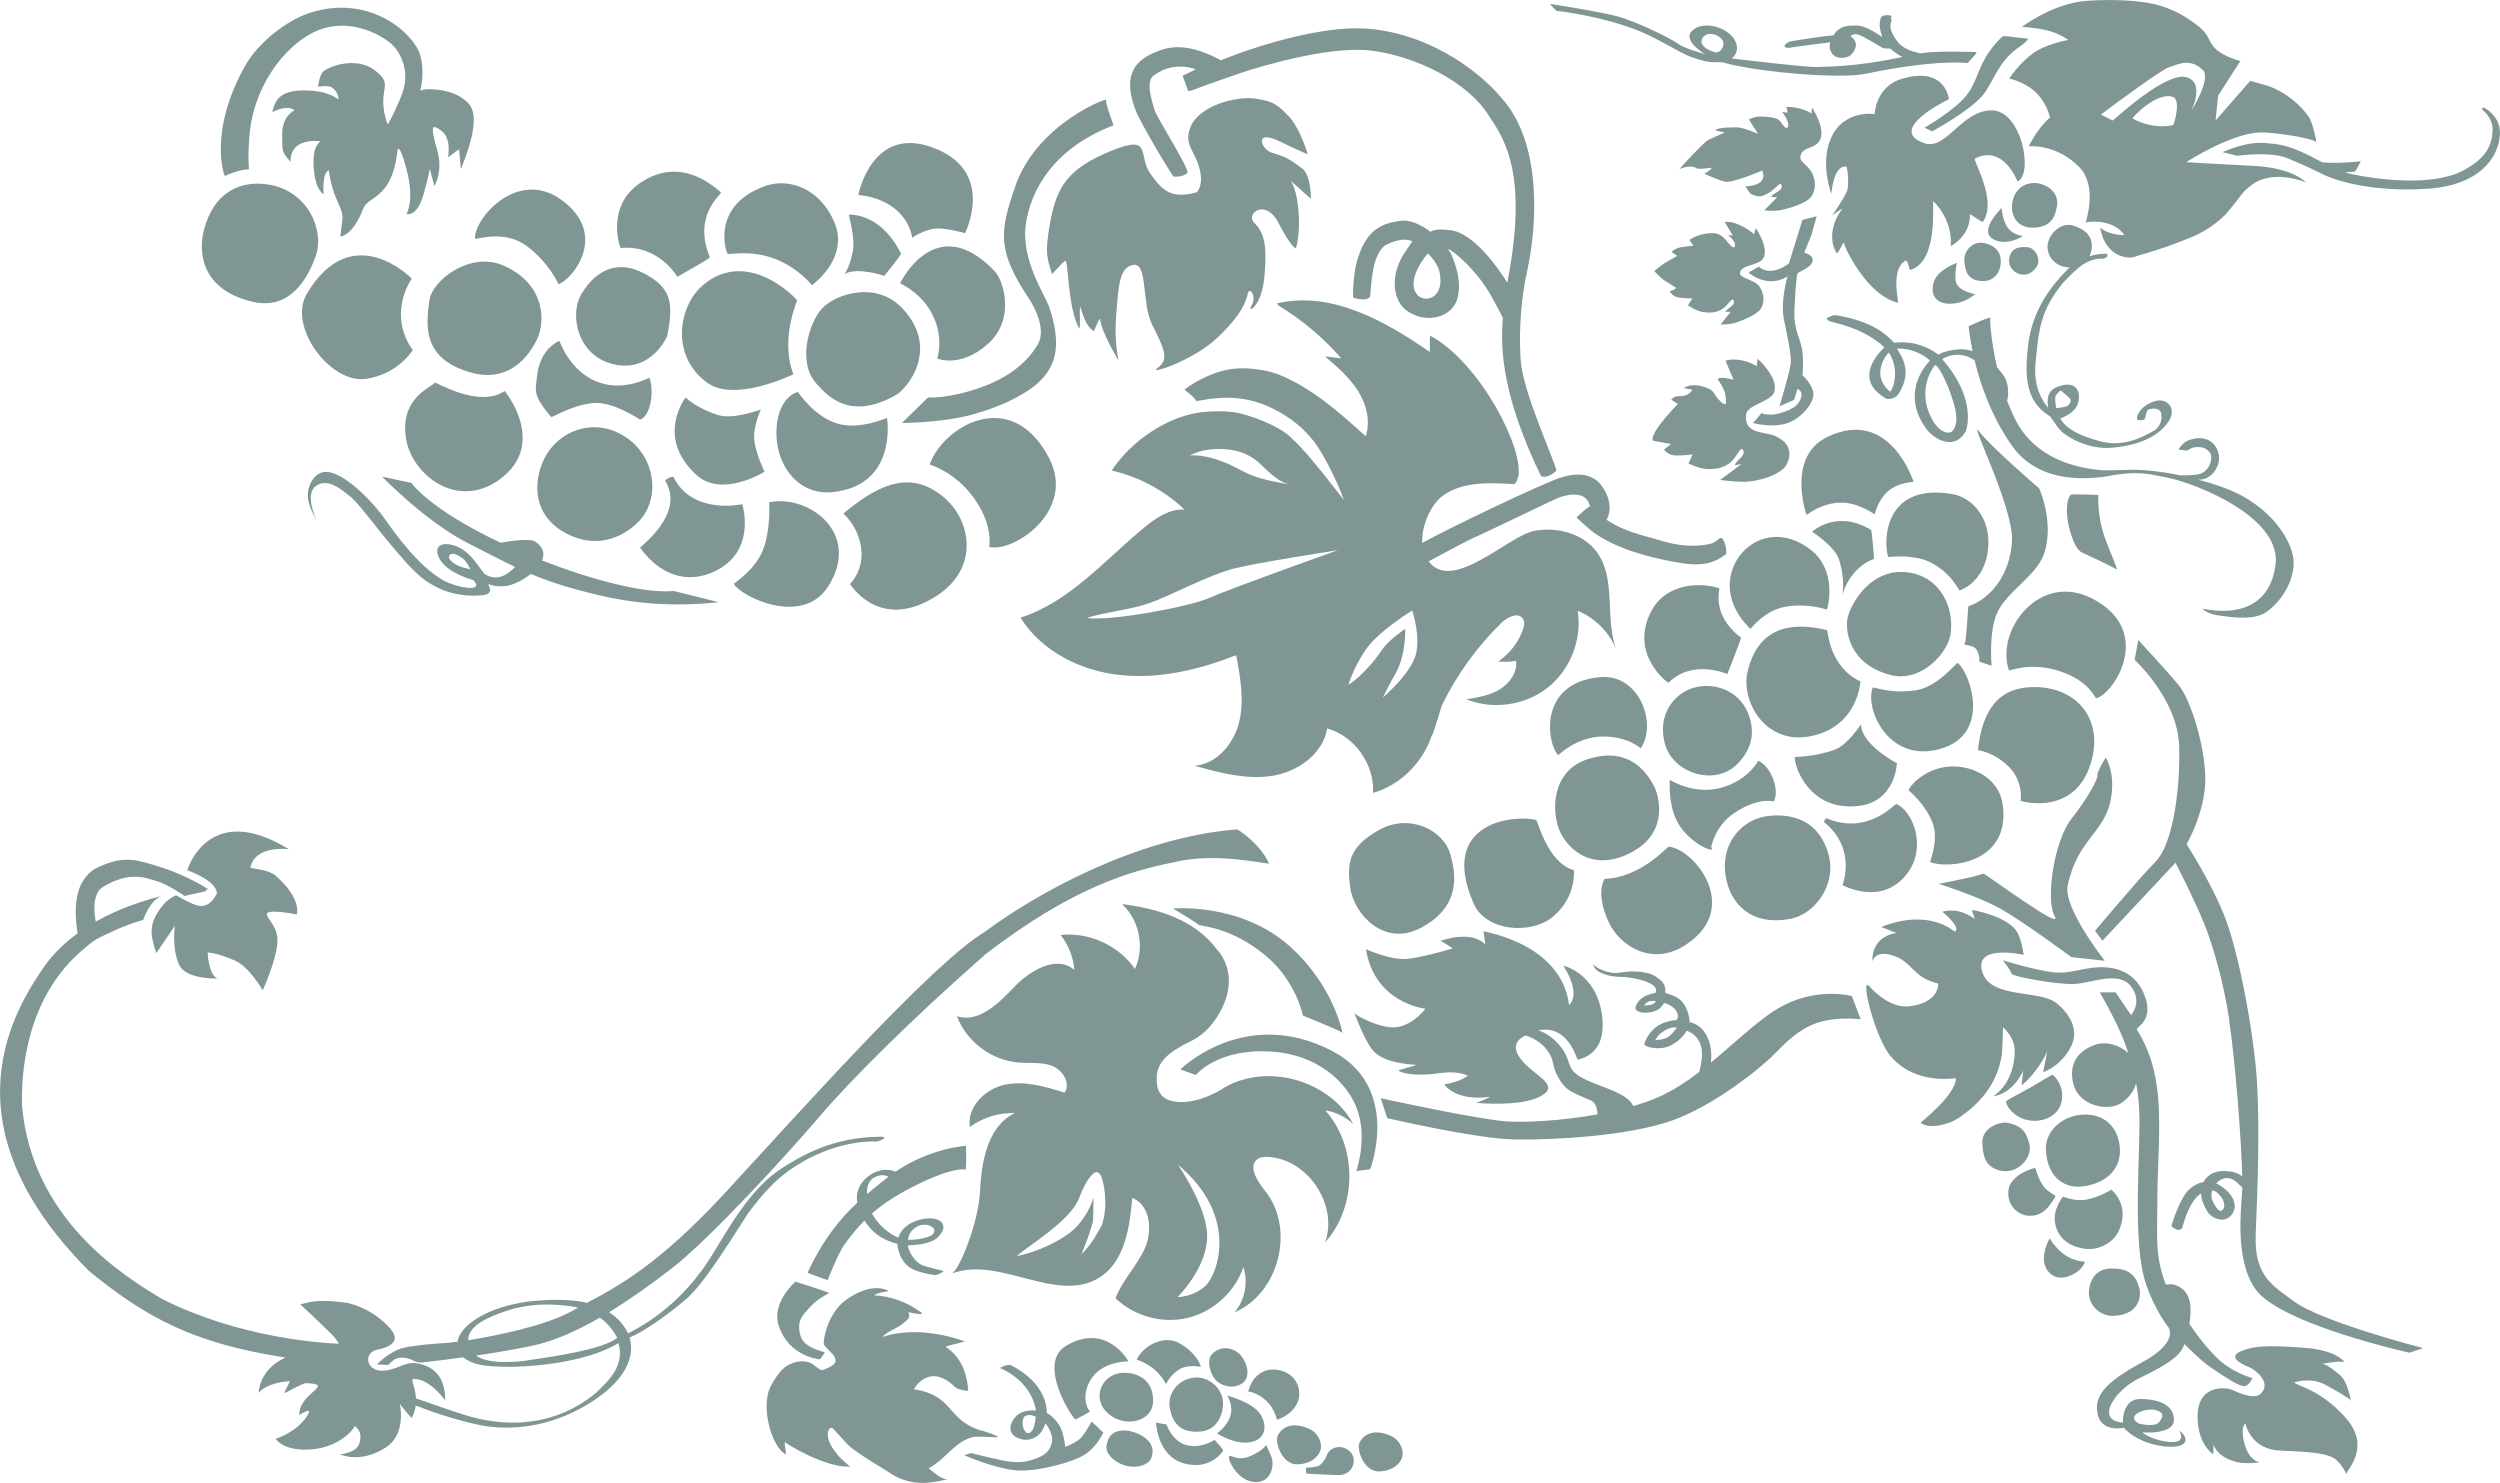 <svg xmlns="http://www.w3.org/2000/svg" id="b" viewBox="0 0 683 405.13"><g id="c"><path d="M379.02,305.48s24.47,5.71,34.99,5.83c10.52.13,30.68-.89,42.85-5.2,11.12-3.94,23.84-13.95,28.15-18.38,4.31-4.44,7.86-7.48,13.06-8.75,4.95-1.21,10.27-.51,10.27-.51l-2.41-6.34s-9-2.54-18.89,2.66c-6.03,3.17-12.5,9.64-19.61,15.51.18-1.75.19-4.39-.88-6.77-1.79-4-4.97-4.27-4.97-4.27,0,0,.11-2.32-1.43-4.77-1.88-2.98-5.26-2.84-5.19-3.37.1-.76.1-2.36-1.65-3.62-1.17-.85-2.09-1.83-6.16-2.07-4.12-.24-4.69.88-7.73.14-3.2-.78-4.13-2.14-4.13-2.14.16.88.58,2.01,3.65,2.92,3.08.91,4.19.11,8.8,1.22,4.61,1.11,5.04,2.74,4.57,3.65-.08.16-4.43.41-5.45,3.87-.33,1.1,1.21,1.78,3.61,1.52,3.54-.38,3.84-2.54,4.22-2.56s2.18.69,3.11,1.92c.93,1.24.59,2.39.22,2.66s-.09-.22-2.9.61c-4.4,1.29-6.04,5.8-5.88,6.17.28.62,4.25,1.76,7.36.13,3.06-1.6,4.18-3.95,4.18-3.95,0,0,3.39.91,4.1,4.93.32,1.82-.16,4.76-.65,6.34-3.59,2.75-7.35,5.22-11.3,6.93-2.09.91-4.36,1.7-6.73,2.4-1.53-3.8-9.76-5.32-14.19-7.85-4.44-2.54-2.4-4.52-5.83-8.62-2.05-2.45-4.12-3.64-5.86-4.21,8.09-1.78,10.57,8.06,10.67,8.02,1.35-.39,7.23-1.65,6.85-10.14-.56-12.54-9.8-15.47-10.65-15.47-.13,0,4.94,7.1,1.52,10.65-.36.38.51-14.83-23.33-20.16-.25-.06.56,3.73.38,3.55-4.03-3.91-11.69-1.08-12.28-.89.34-.06,3.4,2.03,3.4,2.03,0,0-6.59,2.03-11.66,2.79-5.07.76-12.06-2.66-12.04-2.54,2.41,14.83,16.23,16.23,16.23,16.23,0,0-2.79,3.93-7.23,4.94-4.1.94-11.13-2.67-12.16-3.72.61,1.37,3.11,8.41,5.56,10.7,3.55,3.3,10.9,3.3,11.28,3.42.38.13-4.95,1.4-4.82,1.52,1.01.89,5.2,1.65,11.16.76,4.95-.74,7.2.45,7.82.7-.51.33-2.29,1.7-6.43,2.34-.13.02,3.04,4.69,12.3,3.42.98-.13-3.55,1.65-3.55,1.65,0,0,11.68,1.13,17.24-1.65,5.83-2.92-.38-5.32-4.06-9.13-3.08-3.18-3.1-5.66-.51-7.23.25-.15.5-.28.74-.42,1.74.54,4.2,1.69,5.98,4.09,2.16,2.92,1.01,3.93,3.04,7.48,2.03,3.55,3.44,3.83,8.87,6.21,1.6.7,1.78,2.89,1.78,3.79-9.91,1.8-19.77,2.24-24.73,1.92-7.86-.51-34.49-6.34-34.49-6.34l1.78,5.45ZM458.09,280.79s-1.21,1.69-2.32,2.49-3.52.88-3.52.88c0,0,.46-1.41,2.57-2.63,2.11-1.22,3.27-.75,3.27-.75ZM452.38,273.5s-.35.9-1.61,1.07c-.73.1-1.64.18-1.64.18,0,0,.36-.65,1.11-1.05s2.15-.2,2.15-.2ZM546.13,248.05c-6.09-3.3-16.48-6.59-16.48-6.59,0,0,2.54-.51,6.34-1.27s5.83-1.52,5.83-1.52c1.01.25,22.06,15.98,19.53,11.66-2.54-4.31-.25-20.54,4.56-26.63,4.82-6.09,7.35-11.16,7.1-11.92-.25-.76,2.28-4.82,2.28-4.82,0,0,2.54,3.8,1.52,10.65-1.48,9.99-9.2,11.28-11.92,24.34-1.27,6.09,10.14,20.54,10.14,20.54l-9.13-1.01s-13.69-10.14-19.78-13.44ZM573.13,386.63c1.27,4.82,7.1,3.42,7.1,3.42,0,0,2.16,2.79,7.23,4.31s10.49,1.23,9.51-1.65c-.38-1.13-1.65-1.9-1.65-1.9,0,0,2.92,4.18-4.18,2.92-4.03-.72-5.83-2.41-5.83-2.41,0,0,8.75.76,8.62-3.55-.1-3.27-2.92-5.45-9-5.58-5.33-.11-4.94,6.47-4.94,6.47,0,0-3.93-.12-3.8-2.92.13-2.92,3.93-7.1,8.11-9.13,6.23-3.02,11.54-5.83,12.43-9.38.06-.25,3.8,4.06,7.61,6.59,3.8,2.54,7.86,5.32,9.13,4.82,1.27-.51,1.9-2.16,1.9-2.16,0,0-5.58-1.39-9.89-5.71s-7.35-9.13-7.35-9.13c0,0,.89-4.44-.25-7.23-1.12-2.74-3.71-3.49-4.44-3.55s-1.71.17-1.78,0c-2.92-7.99-2.28-11.79-2.28-22.44s1.31-22.68-.25-32.46c-1.52-9.51-5.07-13.95-5.33-14.71-.25-.76,4.71-2.33,2.16-9.13-1.9-5.07-5.71-7.61-11.03-7.86-5.33-.25-9,1.9-13.82,1.39-4.82-.51-13.95-3.3-13.95-3.3,0,0,2.16,2.66,2.41,3.68.19.78,12.68,3.04,17.24,2.79,4.56-.25,12.04-3.68,15.34.63s.13,7.61.13,7.86c0,.25-4.31-6.21-4.31-6.21h-4.31s2.79,4.82,4.82,9.13c.85,1.82,1.96,4.36,2.98,7.47-2.35-2.14-6.06-3.46-9.45-2.14-5.2,2.03-6.72,5.96-5.58,10.52,1.53,6.12,9.31,7.49,12.81,5.45,1.08-.63,3.44-2.4,4.35-5.54.42,2.29.72,4.74.85,7.31.51,10.4-2.16,36.01,1.9,47.67,2.56,7.35,6.09,11.66,6.09,11.66,0,0,3.04,4.06-7.35,9.64s-13.19,9.51-11.92,14.33ZM588.98,385.23c2.41.76,2.03,1.77.89,3.3-1.14,1.52-5.58.38-5.58.38-3.93-2.28,2.28-4.44,4.69-3.68ZM578.08,155.5c-1.01-.76-9.47-4.65-9.47-4.65,0,0-1.81-.82-3.21-6.25-1.52-5.92-.36-8.77.34-9.47.17-.17,7.52.08,7.52.08,0,0-.3,4.88,1.27,10.14,1.18,3.97,4.56,10.9,3.55,10.14ZM536.75,175.78c.51-.76.9-10.1,1.01-10.14,6.17-2.11,11.41-8.71,11.92-17.83.51-9.13-12.26-34.23-8.96-29.92s16.4,15.55,16.4,15.55c0,0,4.17,9.29,1.35,17.75-2.03,6.09-10.21,10.4-12.85,16.23-2.37,5.24-1.52,14.45-1.52,14.45l-3.38-1.1s.32-1.56-.68-3.21c-1.01-1.69-3.8-1.01-3.3-1.78ZM348.09,287.35c-15.34-1.27-21.38,6.34-21.38,6.34l-4.23-1.52s17.52-17.47,41.42-5.07c19.06,9.89,10.44,32.33,10.44,32.33l-3.8.51s3.31-9.36,0-17.5c-3.04-7.48-11.13-14.15-22.44-15.09ZM352.4,258.57c12.04,10.78,14.37,23.62,14.37,23.62-.68-.68-10.82-4.73-10.82-4.73,0,0-1.85-9.46-10.14-16.36-9.76-8.11-18.09-7.99-18.43-8.49-.34-.51-6.93-4.4-6.93-4.4,0,0,18.42-1.75,31.95,10.35ZM280.26,61.17c-1.42,9.94,5.37,19.56,6.47,22.95,3.04,9.38,2.22,15.15-2.54,19.91-4.44,4.44-13.76,8.3-21.3,9.89-7.46,1.57-16.48,1.65-16.48,1.65l7.1-6.97s5.58.38,14.2-2.66c8.62-3.04,13.31-7.52,15.85-11.92,2.54-4.4-1.68-11.27-2.28-12.17-9-13.44-8.19-18.45-3.93-30.89,5.83-17.03,25.19-24.34,24.85-23.67-.34.68,2.03,6.93,2.03,6.93-16.74,6.42-22.69,18.09-23.96,26.96ZM86.4,141.97s-3.3-6.85-.08-9.21c3.21-2.37,7.18,1.1,9.64,3.13,2.82,2.33,10.31,13.19,17.24,20.12,6.93,6.93,14.88,6.99,18.76,6.59,3.3-.34,1.35-3.04,1.35-3.04,0,0,2.23.94,5.07.51,2.06-.32,4.66-1.7,6.64-3.26,3.59,1.51,7.45,2.87,12.29,4.19,8.98,2.46,21.13,5.41,38.88,3.55.38-.04-12.05-3.1-12.17-3.09-8.03.79-22.66-3.16-35.93-8.34.81-2,.25-3.71-1.86-5.14-1.55-1.06-7.51-.06-9.44.3-19.68-9.27-24.41-16.36-24.41-16.36l-7.99-1.69s12,12.34,23.33,18.09c5.03,2.55,9.02,4.68,13,6.57-.43.47-1,.99-1.76,1.55-3.89,2.87-6.76.17-6.76.17-2.01-2.54-4.4-7.02-9.21-7.86-4.25-.74-4.4,2.54-1.86,5.33,2.7,2.97,8.2,4.4,8.2,4.4,3.3,3.63-4.91,1.95-8.2.08-7.02-3.97-13.64-13.42-15.64-16.31-3.38-4.9-10.65-12.43-15.64-13.27-3.73-.63-5.98,3.52-5.75,6.93.17,2.45,2.28,6.09,2.28,6.09ZM128.49,155.5s-2.79-.42-4.48-1.61c-1.69-1.18-1.54-2-1.01-2.37.64-.45,1.52-.25,3.04.76,1.52,1.01,2.45,3.21,2.45,3.21ZM495.41,107.95c-.17,2.54-3.49,6.56-7.35,7.73-4.18,1.27-9.13-.13-9.13-.13l2.41-2.79s-.17.51,2.66.51c1.78,0,6.09-1.39,7.23-3.04,2.25-3.26-.17-3.97-.17-3.97l-.93,3-3.97,1.73s2.92-9.68,3.09-11.88c.17-2.2-.89-7.02-1.9-11.92-1.01-4.9,1.01-11.71,1.01-11.71,0,0-1.95,1.5-4.9,1.35-3.34-.17-5.75-2.37-5.75-2.37l2.79-1.61s1.4,1.36,3.55,1.14c2.54-.25,4.69-2.03,4.69-2.03l3.68-11.88,3.89-1.01-1.35,4.9-2.03,5.07s2.62.59,2.28,2.28c-.34,1.69-3.42,2.79-4.06,3.3-.4.32-.76,6.09-.93,10.82-.17,4.73,1.82,7.27,2.2,10.65.38,3.38,0,6.42,0,6.42,0,0,3.17,2.87,3,5.41ZM225.27,369.43c.24.07-1.27,1.94-1.27,1.94,0,0-8.37-.59-11.24-9.13-2.14-6.36,4.56-12.09,4.56-12.09,0,0,8.96,2.79,9.21,3.13,0,0-3.23,1.57-4.99,3.55-2.03,2.28-4.06,3.8-2.87,8.03.75,2.7,3.72,3.72,6.59,4.56ZM540.04,14.43s-.09,0-.24,0l.18-.2s-9.97-.42-14.71.25c-.19.03-.39.06-.59.1-1.75-.33-4.51-1.11-6.12-2.97-.85-1.15-1.88-2.53-2.11-4.33.02-.59.13-1.18.34-1.76.05-.13-.04-.28-.22-.42.05-.2.1-.41.17-.62-.12-.49-2.24-.44-2.6.04-.12.04-.22.11-.25.22-.5,1.4-.45,2.81-.03,4.12.1.39.22.8.39,1.25-.75-.38-4.12-3.06-6.94-3.13s-4.94.25-6.44,2.69c-1.06-.06-11.31,1.5-11.94,1.69s-1.75,1.06-1.31,1.44,1.25.31,2,.13,10.44-1.37,10.44-1.37c0,0-.75,1.62.62,3.25s4.12.94,4.87.31c.71-.59,1.25-1.56,1.44-2.37.44-1.69-1.44-2.88-1.44-2.88,0,0,.69-.81,2.06-.44s6.12,3.38,6.69,3.63c1.06.38,2,.13,2,.13,0,0,2.03,1.79,3.52,2.37-5.37,1.12-13.19,2.62-23.64,2.74-3.47.04-20.64-2.04-23.04-2.33.57-.48,2-1.97,1.17-4.16-.14-.43-.36-.89-.69-1.37-2.37-3.38-8.96-4.88-11.58-1.77-.58.68-.58,1.42-.28,2.14.56,1.67,2.93,3.28,4.05,3.97-1.51-.41-5.83-1.65-7.5-2.9-2.03-1.52-10.82-5.75-15.89-7.27-4.17-1.25-18.93-3.55-18.93-3.55l.24.24c-.11-.02-.17-.03-.17-.03l1.69,1.69s12.59,1.35,23.16,5.75c4.78,1.99,10.66,5.76,13.35,6.76,6.59,2.45,7.02,1.07,9.3,1.69,9.97,2.7,31.87,4.4,38.37,3.04,20.03-4.16,28.15-2.96,28.15-2.96l2.45-2.79ZM470.77,11.36c.4,1.53-.98,3.18-2.04,2.94-1.89-.43-3.42-1.42-3.84-2.55-.09-.37-.07-.75.11-1.13.76-1.61,3.21-1.94,5.16-.17.31.28.5.59.62.91ZM551.12,13.24c-5.33,3.72-6.74,9.67-9.55,12.93-3.72,4.31-13.69,9.72-13.69,9.72l-2.11-1.01s8.54-4.9,11.64-9.05c3.57-4.78,2.81-9.2,9.57-15.8.44-.43,2.87.17,6.93.51.17.01.4.48-2.79,2.7ZM215.11,373.07c1.94-1.11,3.98-1.51,6.1-.81.99.33,2.25,1.75,3.31,2.08.17.05,3.44-1.18,3.7-2.23.43-1.74-2.11-3.18-3.05-4.66-.53-.45.67-8.5,5.9-12.27,1.35-.97,6.75-4.75,11.51-2.62.78.35-2.78.38-3.78,1.33,4.6.19,9.18,1.93,12.83,4.64,1.36,1.01-2.98.11-3.45-.07.78,1.55-.44,2.26-1.5,3.13-1.77,1.45-4.01,1.99-5.68,3.69,10.76-3.61,22.64,1.24,22.64,1.24,0,0-4.16.98-5.36,1.4,3.74,2.45,5.85,6.29,6.25,12.06-2.4-.17-3.27-.7-3.69-1.11-7.12-6.89-11.26.7-11.16.71.26-.02.53.02.81.11,1.62.26,3.2.75,4.72,1.56,5.12,2.72,5.16,6.93,12.32,9.43,1.67.33,6.09,1.95,4.85,1.97-1.69.03-3.88-.23-6.24-.11-5.07.95-8.02,6.37-12.33,8.52-.04.02-.08.03-.12.05.62.41,3.48,3.25,5.23,3.02.34-.04-4.83,1.16-7.24.99-3.2-.05-6.34-1.07-9.02-3.03-.46-.34-7.85-4.56-10.83-7.2-.7-.63-4.31-4.77-4.48-4.8-1.39-.23-2.1,2.95.83,6.49,1.11,1.65,2.44,2.73,4.07,4.11-6.63.37-17.48-6.2-17.83-6.75-.12,1.11.33,2.5.33,3.39-3.88-1.64-7.25-13.39-4.02-18.93.1-.17,2.01-3.96,4.38-5.32ZM642.49,382.78c-.08.08-.15-.04-.23-.27.18.15.26.24.23.27ZM609.86,379.74c5.24,2.37,6.93,1.86,7.78,1.01,3.25-3.25-2.03-6.76-2.87-7.1-3.83-1.53-5.75-3.21-2.37-4.56,3.38-1.35,6.62-1.68,17.41-.85,8.79.68,10.99,4.06,10.65,3.89-.86-.43-5.21.32-6.09.48.41-.01,1.67.27,4.91,3.07,2.08,1.81,2.62,5.73,2.99,6.83-.76-.62-3.32-2.21-6.87-4.12-4.4-2.37-8.62-.68-8.62-.68,1.01,1.01,7.44,2.03,14.2,9.8,6.76,7.78.34,13.86,0,15.21,0,0-.51-1.69-2.54-3.72-2.03-2.03-7.44-2.37-15.55-2.7-8.11-.34-9.47-7.44-9.47-7.44,0,0-1.52,1.01-.17,5.75,1.35,4.73,4.23,4.9,4.23,4.9,0,0-3.92.51-6.09,0-5.07-1.18-6.59-4-6.59-5.07,0-.17-.17,2.87-.17,2.87,0,0-4.56-2.87-4.23-10.99.34-8.11,7.74-7.37,9.47-6.59ZM369.89,276.58c0-.08.05,0,.14.21-.08-.09-.14-.16-.14-.21ZM393.48,257.05s.01,0,.02,0c-.04.01-.05.01-.02,0ZM510.75,269.48c1.86,2.17,6.23,5.94,10.78,5.45,8.2-.87,8.11-6.18,7.99-6.21-7.23-1.78-6.85-5.96-12.55-7.73-4.84-1.51-5.45,1.83-5.45,1.65-.13-7.1,6.41-7.73,6.59-7.73.13,0-4.18-1.65-4.18-1.65,13.44-5.32,20.02,1.38,20.16,1.27,1.78-1.39-3.55-5.42-3.42-5.45,4.82-1.39,8.88,2.03,8.88,2.03,0,0-.94-2.57-.76-2.54,3.68.76,8.88,2.16,11.66,5.2,1.82,1.98,2.41,7.1,2.41,7.1,0,0-14.2-3.25-11.16,5.07,2.41,6.59,14.34,4.65,19.4,7.61,1.52.89,7.48,5.96,4.94,11.79-2.54,5.83-7.86,7.61-7.86,7.61,0,0,.75-3.94,1.15-5.91-.89,2.57-4.02,7.05-6.98,9.46-.14.11.39-4.05.39-4.05,0,0-2.38,6.12-8.25,7.1-.13.02,4.25-2.23,5.58-8.87,1.01-5.07-.25-7.48-2.79-10.02-.13-.13-.19,6.29-.38,7.48-1.27,8.11-6.03,13.41-11.92,17.37-2.61,1.76-7.86,3.04-10.27,1.27-.14-.11,9.64-7.56,9.64-12.17,0-.25-10.7,2.13-17.75-5.96-4.31-4.94-8.68-22.47-5.83-19.14ZM456.66,68.73c1.31-.95,1.89-1.07,3.02-1.25,1.38-.22,2.99-.35,2.99-.35,0,0-1.17-1.59-1.13-1.61,1.36-.83,2.68-1.5,5.36-1.8,2.94-.32,3.98,1.08,5.53,2.95,1.45,1.76,1.84.58,1.43-.4-.47-1.13-1.82-2-1.82-2l1.37.05s-2.28-3.68-2.24-3.68c3.65-.46,8.05,3.32,8.05,3.32l.44-1.62s3.8,5.33,2.04,8.26c-1.16,1.92-5.72,1.68-6.3,3.71-.51,1.79,3.88,1.96,5.25,3.92.97,1.39,1.7,3.73.54,5.89-.9,1.69-4.55,3.22-6.9,4-1.89.63-4.23.53-4.23.53l2.78-3.47-1.49.03s.16-.46,1.3-1.27c1.14-.81,1.33-1.52.8-2.06-.38-.4-1.46,1.57-2.83,2.49-1.77,1.19-3.66,1.13-5.43.87-1.81-.27-4.05-1.83-4.05-1.83l1.21-1.89s-2.01.04-3.81-.26c-1.82-.3-2.36-1.69-2.36-1.69,0,0,1.64-.42,1.69-.97,0-.02-2.67-1.68-3.25-2.04-.58-.36-2.69-2.48-2.69-2.48,0,0,1.93-1.65,3.02-2.3,1-.59,3.26-1.86,3.26-1.86,0,0-1.69-1.12-1.57-1.21ZM494.92,31.03l.11-1.69s4.19,6.28,1.91,9.34c-1.5,2.01-4.08,1.39-4.95,3.59-.76,1.93,1.64,2.45,2.94,4.78.93,1.66,1.47,4.33-.05,6.61-1.19,1.78-5.41,3.08-8.11,3.68-2.17.49-4.76.12-4.76.12l3.48-3.54-1.66-.13s.23-.5,1.59-1.27,1.64-1.54,1.12-2.2c-.38-.48-1.8,1.58-3.42,2.45-2.1,1.13-2.54,1.05-4.44.41-.76-.25-1.78-2.28-1.78-2.28,6.59-.25,4.56-4.31,4.56-4.31,0,0-8.3,3.58-10.27,3.04-1.99-.54-5.58-2.16-5.58-2.16,0,0,1.91-1.05,2.03-1.65,0-.02-3.58.58-4.18.13-1.52-1.14-4.69.25-4.69.25,0,0,6.7-7.39,7.99-7.99,1.17-.54,4.44-2.03,4.44-2.03,0,0-2.81-.55-2.66-.63,1.56-.91,4.56-.68,5.83-.76,1.56-.1,5.96,1.77,5.96,1.77,0,0-2.58-3.91-2.54-3.93,1.6-.77,2.79-.89,4.31-.76,3.29.27,3.8.51,4.82,2.03,1.41,2.12,1.86.63,1.52-.51-.39-1.31-1.54-2.82-1.54-2.82l1.52.21s-.4-1.57-.36-1.57c4.11-.11,6.86,1.81,6.86,1.81ZM458.39,110.36s-1.91-1.14-1.77-1.27c1.43-1.37,2.34-.61,3.68-1.01,1.64-.5,2.03-1.65,2.03-1.65,0,0-2.32-.35-2.28-.38,1.5-1.23,4.52-1.01,6.97.25,1.58.82,1.14,1.58,3.04,3.38,2.03,1.92,1.42-.31,1.35-1.61-.08-1.61-2.2-4.48-2.11-4.56.78-.78,4.31.25,4.31.25,0,0-2.25-5.23-2.2-5.24,4.35-1.17,8.51,1.51,8.51,1.51l.26-2.04s6.1,5.47,4.46,9.31c-1.08,2.52-7.33,3.34-7.62,5.91-.62,5.5,4.96,4.61,7.88,5.88,4.49,1.95,4.57,5.21,3.17,7.86-1.14,2.16-5.28,3.92-9.76,4.56-2.66.38-8.37-.38-8.37-.38l5.8-4.32-1.8.29s.11-.59,1.36-1.76,1.36-2.06.63-2.64c-.53-.42-1.51,2.15-3.01,3.49-1.95,1.74-4.24,1.98-6.43,1.96-2.24-.02-5.21-1.54-5.21-1.54l1.15-2.49s-2.43.39-4.66.32c-2.26-.06-3.15-1.65-3.15-1.65,0,0,1.36-1.05,1.89-1.46.12-.09-4.87-.82-4.95-.98-1.01-2.03,6.85-10.02,6.85-10.02ZM51.15,237.74s5.75-19.27,27.72-5.75c.14.09-9.13-1.35-10.48,5.07-.03.17,4.96.46,6.85,2.11,7.37,6.44,5.83,10.65,5.83,10.65,0,0-7.61-1.52-8.11-.25s3.3,3.3,2.79,8.37-3.97,12.59-3.97,12.59c0,0-3.71-6.42-7.61-8.11-5.07-2.2-7.44-2.2-7.44-2.2,0,0,.17,6.1,2.7,7.1,0,0-8.62.34-10.48-3.72-2.08-4.53-1.18-10.65-1.18-10.65l-5.07,7.44c-1.69-5.07-2.23-8,1.66-12.9,1.7-2.15,3.75-2.9,3.75-2.9,0,0,3.33,1.92,4.87,2.46,4.37,2,6.28-3.06,6.28-3.06-.25-3.55-8.11-6.25-8.11-6.25ZM347.24,41.64c2.79,1.01,3.67.7,8.54,4.4,2.45,1.86,2.37,8.28,2.37,8.28,0,0-3.67-3.24-5.52-4.93,2.13,3.07,3.02,12.68,1.46,18.36-.05.18-1.27,0-4.82-6.85s-9.13-2.54-6.59,0c2.54,2.54,3.55,5.58,2.79,14.45-.76,8.87-5.07,10.4-3.55,8.11,1.52-2.28-.51-5.33-1.01-3.3s-1.27,5.32-8.11,11.92c-6.85,6.59-19.78,10.65-16.48,8.37s1.52-5.58-1.52-11.66c-3.04-6.09-1.1-17.34-5.33-16.4-3.04.68-3.72,4.14-4.23,9.97-.51,5.83-.85,10.14.34,16.06.05.25-4.9-8.11-4.99-11.16-.03-1.05-1.7,3.26-1.78,3.21-2.7-1.61-3.47-6.85-3.72-6.59-.25.25.2,6.76-.34,5.75-3.21-6.09-2.79-19.1-3.8-18.34-1.01.76-3.52,3.67-3.55,3.55-1.1-3.97-2.2-5.07-.42-14.45s4.73-14.28,16.4-19.1c11.66-4.82,7.35,1.1,10.9,6.17,3.55,5.07,6.09,6.85,12.68,5.07,0,0,2.42-2.18.25-8.03-1.44-3.89-3.63-5.41-2.03-9.64,2.31-6.08,12.68-8.62,17.58-7.95,5.23.72,6.47,1.75,9.97,5.58,2.75,3.54,4.56,9.64,4.56,9.64,0,0-.93-.25-7.78-3.55-6.85-3.3-5.07,2.03-2.28,3.04ZM525.67,39.11c6.07,2.12,10.14-8.96,18.43-8.96s11.47,17.53,7.1,19.44c0,0-3.89-10.31-11.66-6.25-.62.32,6.25,11.5,2.2,17.24-.2.28-3.55-2.2-3.55-2.03.17,5.92-5.25,8.79-5.24,8.62.51-7.27-4.56-12-4.73-12.17-.49-.49,1.69,16.57-6.42,18.76-.16.04-.6-2.84-1.18-2.54-4.23,2.2-1.86,11.53-2.03,11.5-8.79-2.03-15.05-15.89-14.88-16.57,0,0-1.65,3.31-1.86,3.04-1.69-2.2-2.2-7.27,1.35-12,.48-.64-2.7,1.69-2.7,1.69,0,0,3.67-5.11,4.23-7.1.42-1.51.04-6.2-.34-6.25-3.55-.51-4.06,7.44-4.06,7.44,0,0-2.74-7.15-.68-13.69,3.04-9.64,12.51-8.11,12.51-8.11,0,0,.19-7.49,7.44-9.64,12-3.55,12.85,5.58,12.85,5.58,0,0-17.41,8.28-6.76,12ZM254.01,126.84c3.55-10.14,22.06-21.55,32.5-1.9,7.81,14.71-9.93,26.24-16.27,24.46,0,0,1.26-5.66-4.06-13.19-5.32-7.53-12.25-9.15-12.17-9.38ZM230.43,140.28c11.16-9.38,18.97-10.87,26.63-5.07,8.37,6.34,10.8,19.94-1.27,27.64-14.71,9.38-22.59-1.85-23.58-3.3,0,0,3.91-3.65,3.04-9.89-.87-6.24-4.93-9.29-4.82-9.38ZM200.51,159.55c-.12-.22,5.58-3.55,7.86-9.13,2.27-5.55,1.77-13.19,1.77-13.19,10.4-2.28,25.34,8.18,16.23,22.82-7.1,11.41-24.09,2.79-25.86-.51ZM212.17,116.7c.69-8.61,5.83-9.64,5.83-9.64,0,0,4.21,6.59,10.65,8.62,6.05,1.91,13.69-1.52,13.69-1.52,0,0,3.04,18.51-14.96,20.29-9.66.95-15.99-8.04-15.21-17.75ZM223.34,105.13c-5.84-5.92-2.21-17.25,1.26-20.88,3.82-4.01,14.93-7.64,22.09.15,10.12,11.01,1.13,21.74-1.8,23.44-13.19,7.61-19.31-.43-21.54-2.7ZM269.99,93.88c-7.61,6.85-13.95,4.06-13.95,4.06,0,0,1.86-5.05-1.01-11.41-2.87-6.36-9.13-9.13-9.13-9.13,0,0,9.64-20.29,25.86-3.3,2.47,2.58,5.63,13.12-1.78,19.78ZM256.29,62.43c-3.55,0-7.1,2.54-7.1,2.54,0,0-.32-4.15-4.31-7.61-4.47-3.88-10.4-4.06-10.4-4.06,0,0,3.55-18.76,19.78-13.19,18.22,6.26,9.38,23.58,9.38,23.58,0,0-4.57-1.27-7.35-1.27ZM246.15,69.28c.16.32-4.56,6.09-4.56,6.09,0,0-7.35-2.54-10.9-.51-.22.13,1.27-1.01,2.28-6.09.79-3.97-1.27-10.14-1.01-10.14,4.85,0,10.4,3.04,14.2,10.65ZM221.81,77.9s-3.59-4.62-9.89-7.1c-7.1-2.79-12.93-1.01-13.19-1.52-.79-1.57-3.9-13.38,10.3-18.45,6.95-2.48,15.38,1.11,19.02,10.14,3.64,9.03-4.79,15.93-6.24,16.93ZM195.44,156c-7.95,3.89-15.47.76-20.54-6.34-.21-.29,12.43-9.13,6.85-18.26-.21-.35,2.03-1.52,2.28-1.01,5.22,10.44,18.76,7.35,18.76,7.35,0,0,4.06,12.68-7.35,18.26ZM174.64,142.31c-3.8,4.06-10.47,7.34-18,4.31-10.2-4.1-11.26-12.87-8.62-19.78,3.3-8.62,13.19-12.93,21.81-8.11,9.23,5.16,10.84,17.16,4.82,23.58ZM152.84,93.12s2.57,7.74,9.64,10.9c7.64,3.42,14.88-.98,14.96-.76,1.27,3.3.47,10.2-2.54,11.41,0,0-7.35-5.01-12.68-4.56-6.09.51-11.41,4.11-11.66,3.8-5.07-6.09-4.31-6.85-3.8-11.41.83-7.44,6.09-9.38,6.09-9.38ZM175.84,74.63c7.18,3.78,8.44,7.58,6.41,17.22,0,0-3.98,9.48-13.69,7.86-10.65-1.77-13.26-13.62-9.64-19.52,4.14-6.74,10.05-9.16,16.91-5.55ZM191.6,78.3c9.41-8.52,20.31-2.43,26.15,3.66.18.18-4.72,10.47-1.01,20.29,0,0-15.98,7.86-23.58,2.28-10.03-7.35-7.71-20.65-1.55-26.22ZM193.92,70.3c.13.33-8.88,5.32-8.88,5.32,0,0-5.07-8.88-15.47-7.86-.15.02-4.31-11.41,5.53-17.92,7.99-5.28,15.51-2.88,21.85,2.7.53.47-7.86,5.83-3.04,17.75ZM152.58,77.65s-2.4-5.7-8.62-10.4-14.18-1.63-14.2-2.03c-.25-5.58,11.66-19.27,23.58-10.65,13.15,9.51,3.04,21.81-.76,23.08ZM137.62,72.58c11.41,5.07,11.37,15.25,9.13,20.03-2.08,4.44-7.56,12.21-18.26,9.13-13.19-3.8-12.14-12.87-11.16-19.78.76-5.33,11.12-13.46,20.29-9.38ZM137.88,106.81s11.86,14.39-1.27,24.09c-11.66,8.62-23.89-1.21-25.61-10.65-2.03-11.16,6.34-14.2,7.86-15.72.18-.18,12.17,7.1,19.02,2.28ZM83.86,80.19c12.43-20.79,28.65-4.06,28.65-4.06,0,0-6.85,9.38.25,19.53,0,0-4.09,6.7-12.93,7.86-9.64,1.27-21.33-14.36-15.98-23.33ZM73.97,50.52c10.03,1.94,14.95,12.31,12.17,19.78-1.84,4.96-6.45,14.56-16.99,12.17-13.44-3.04-15.21-12.68-13.45-19.58,2.74-10.7,10.41-13.89,18.27-12.37ZM208.88,128.87s-11.68,7.37-18.76.76c-11.16-10.4-2.79-21.05-2.79-21.05,0,0,2.54,2.79,8.88,4.82,4.11,1.31,11.66-1.52,11.66-1.52,0,0-2.28,4.82-1.78,8.62.51,3.8,2.79,8.37,2.79,8.37ZM507.92,220.16c-13.19,1.69-17.75-10.31-17.58-13.35,0,0,5.79-.05,10.99-2.03,3.55-1.35,7.1-6.93,7.1-6.93,0,5.58,9.8,10.65,9.8,10.65,0,0-.29,10.38-10.31,11.66ZM572.67,190.74c-.35.05-1.7-4.54-9.64-7.27-8.37-2.87-14.09-.02-14.2-.34-3.72-10.99,8.45-27.13,22.91-19.53,17.2,9.05,5.33,26.46.93,27.13ZM540.38,204.94c1.18-11.33,5.92-17.33,15.55-17.24,12.17.11,19.35,9.73,14.88,21.98-4.56,12.51-17.24,9.64-18.76,9.13,0,0,.85-5.24-3.21-9.3s-8.45-4.56-8.45-4.56ZM521.45,215.93c0-.79,3.71-5.54,10.23-6.42,6.01-.81,14.37,2.33,15.47,10.4,2.2,16.14-15.05,17.5-19.78,15.64-.31-.12,2.54-5.92.51-10.99s-6.42-8.62-6.42-8.62ZM528.63,204.94c-13.27,2.7-19.19-11.83-16.99-17.07.15-.35,4.9,1.86,12,.68,5.7-.95,10.95-7.58,11.16-7.44,3.38,2.37,9.99,20.54-6.17,23.84ZM532.94,172.99c-.65,5.35-8.09,13.6-16.48,11.41-11.66-3.04-12.43-12.68-11.66-15.72,1.13-4.52,6.34-12.43,14.45-12.43,9.64,0,14.71,8.37,13.69,16.74ZM533.28,134.96c6.09,1.01,11.34,7.58,9.64,16.57-1.52,8.03-7.61,9.8-7.61,9.8,0,0-2.65-5.36-8.45-7.95-4.56-2.03-10.99-1.18-10.99-1.18-1.32-3.72-1.55-20.4,17.41-17.24ZM522.8,131.66s-4.23.08-7.1,2.62c-2.61,2.31-3.55,6.25-3.55,6.25,0,0-4.32-3.21-9.13-3.21-5.33,0-9.47,3.38-9.47,3.38,0,0-5.66-15.88,5.7-21.34,17.12-8.24,23.55,12.3,23.55,12.3ZM495.08,145.27s6.59-6.25,16.06-.51c.31.19.85,7.95.85,7.95,0,0-6.09,1.69-8.62,9.64,0,0,.76-4.4-1.01-9.64-1.18-3.5-7.27-7.44-7.27-7.44ZM494.65,150.17c7.03,5.42,4.99,14.88,4.48,16.4,0,0-5.07-1.86-11.16-.85-6.09,1.01-9.68,6.22-9.8,6.09-1.1-1.18-8.28-7.95-4.56-17.07,2.78-6.83,11.83-11.66,21.05-4.56ZM498.29,224.55s.44-1.11.68-1.01c11.41,4.82,18.71-4.05,19.1-3.89,4.56,1.94,8.45,11.83,2.96,19.02-6.97,9.12-17.67,3.13-17.67,3.13,0,0,4.06-9.89-5.07-17.24ZM488.82,251.09c-10.68,1.84-15.21-4.31-16.74-9.13-3.12-9.87,2.79-18,10.9-19.02,5.63-.7,14.15.44,16.74,11.16,1.77,7.35-3.55,15.72-10.9,16.99ZM467.52,231.65c1.36,1.36-4.35-.15-8.37-5.66-3.63-4.99-2.96-12.93-2.96-12.93,0,0,6.5,4.16,13.86,2.2,7.61-2.03,10.31-7.44,10.31-7.44,4.06,2.03,5.75,8.62,4.23,11.16,0,0-3.89-1.35-10.65,3.04-5.37,3.49-6.59,9.47-6.42,9.64ZM454.84,203.17c-2.11-8.16,2.61-13.01,6.34-14.71,5.58-2.54,13.69-.59,16.48,6.59,1.77,4.56,1.27,9.38-3.04,13.69-6.34,6.34-17.75,2.28-19.78-5.58ZM477.41,183.64c2.62-11.33,10.57-14.2,21.72-11.5.26.06.51,9.97,9.13,14.03,0,0-.51,12.34-13.61,14.96-12.52,2.5-19.03-9.76-17.24-17.5ZM475.63,174.18c.2.15-3.72,9.97-3.72,9.97,0,0-9.47-4.23-16.06,2.37-.18.18-10.96-7.94-4.65-19.69,4.31-8.03,14.45-7.61,18.51-6.09.24.09-2.37,7.18,5.92,13.44ZM437.94,201.22c-7.1,0-12.17,5.07-12.17,5.07-2.87-2.2-6.22-19.66,11.33-21.3,10.82-1.01,15.72,12.85,11.16,19.44-.07.1-3.21-3.21-10.31-3.21ZM425.43,225.06c-1.56-6.16-.25-14.79,8.11-17.58,12.17-4.06,16.85,4.64,18.26,7.1,1.01,1.78,4.72,12.18-5.58,18-11.66,6.59-19.27-1.52-20.79-7.52ZM460.59,258.11c-9.4,6.15-18.14.12-21.05-6.09-3.8-8.11-1.23-11.91-1.1-11.92,9.8-.34,17.15-8.81,17.41-8.79,6.93.51,20.12,16.74,4.73,26.79ZM424.41,250.33c-6.03,5.16-18.48,4.16-21.81-3.47-9.89-22.65,11.66-24.34,17.07-22.82.49.14,3.04,11.66,10.31,13.69,0,0,.85,7.1-5.58,12.59ZM376.74,226.75c8.11-4.56,17.57-.23,19.53,6.76,1.46,5.22,3.04,14.28-8.37,20.12-9.78,5-18-3.8-19.02-11.16-.95-6.9-.25-11.16,7.86-15.72ZM576.56,346.56c4.33,0,6.85,1.01,7.99,5.71.15.63.89,6.91-7.23,7.23-3.3.13-7.1-2.79-6.59-7.1.52-4.4,3.42-5.83,5.83-5.83ZM564.77,343.27c2.79,1.52,4.82,1.39,4.82,1.39-.63,2.79-5.74,5.5-8.49,3.93-5.33-3.04-1.14-10.27-1.14-10.27,0,0,2.03,3.42,4.82,4.94ZM570.34,327.67c3.55-.76,6.47-2.66,6.47-2.66,0,0,5.58,4.44,1.77,11.79-1.36,2.63-5.29,5.04-9.38,4.31-4.17-.74-6.97-2.92-7.73-6.85-.76-3.93,2.16-7.35,2.16-7.35,0,0,3.32,1.49,6.72.76ZM556.02,319.05s.91,3.19,2.28,5.07c1.01,1.39,3.36,2.55,3.3,2.66-1.52,2.54-3.39,5.78-7.73,5.33-2.41-.25-5.45-2.54-5.2-6.59.3-4.82,7.35-6.47,7.35-6.47ZM578.97,312.2c1.27,6.85-3.36,11.06-9.89,11.92-4.82.63-9.64-2.16-10.14-9.76-.35-5.19,4.18-9.13,9.13-9.76,6.1-.78,9.98,2.64,10.9,7.61ZM557.79,305.99c-5.22,1.18-9.38-2.54-9.76-5.07-.02-.13,2.16-1.39,5.96-3.42s6.47-4.06,6.85-3.8c.38.25,2.74,2.33,2.54,6.21-.13,2.41-1.65,5.2-5.58,6.09ZM548.41,306.75c4.65.82,5.38,3.53,5.96,5.58,1.14,4.06-3.32,8.58-7.86,7.48-4.18-1.01-4.69-3.8-4.94-7.35-.31-4.33,4.69-6.09,6.85-5.71ZM328.18,391.07c-6.09.63-7.99-2.79-8.62-6.59-.61-3.64,2.16-7.61,6.59-8.11,4.2-.48,8.11,3.17,7.99,7.23-.12,3.73-2.18,7.09-5.96,7.48ZM344.16,386.12c1.99,2.76,2.03,6.97-2.41,7.86s-9.26-2.41-9.26-2.41c0,0,2.54-1.65,3.55-4.44,1.1-3.04-.76-5.83-.76-5.83,0,0,6.59,1.65,8.87,4.82ZM332.62,377.5c-2.28-2.03-2.79-5.96-1.77-7.23,1.93-2.42,5.32-2.54,7.61-.51,2.15,1.91,3.8,6.85.38,8.49-3.42,1.65-6.21-.76-6.21-.76ZM340.99,380.16c.25-.51.82-4.03,4.44-5.58,2.66-1.14,7.99-.13,9.26,4.31,1.27,4.44-2.03,7.73-5.83,9,0,0-.63-3.04-2.79-5.07-2.68-2.52-5.07-2.66-5.07-2.66ZM356.58,389.92c1.39.52,3.42,1.27,4.18,4.18.84,3.22-2.41,5.96-6.47,5.96s-6.09-6.09-5.2-7.86c1.71-3.43,5.45-3.04,7.48-2.28ZM360.51,400.32c.55-.35,1.59-1.67,1.78-2.28.76-2.54,3.93-3.8,6.47-1.52,2.21,1.99,1.01,6.34-2.92,6.47-1.29.04-7.85-.38-8.88-.38-.13,0-.25-1.65-.13-1.65,1.01,0,2.98-.19,3.68-.63ZM341.62,397.79c3.68-1.65,4.31-3.04,4.31-3.04l1.39,3.17c1.01,2.54-.13,7.35-4.69,6.97s-7.35-6.21-6.85-6.97c.51-.76,2.16,1.52,5.83-.13ZM315.88,388.53c.13.25,2.79.63,2.79.63,0,0,1.65,4.82,5.71,5.71,4.06.89,7.48-1.52,7.48-1.52.25.51,2.54,2.66,2.28,3.04-.25.38-3.57,5.34-10.65,3.42-7.48-2.03-7.73-11.54-7.61-11.28ZM307.52,390.81c2.21.08,9.08,2.34,6.97,7.61-.76,1.9-4.46,3.1-7.99,1.65-2.16-.89-4.56-2.92-4.18-5.2.38-2.28,1.52-4.18,5.2-4.06ZM303.46,386.75c-5.96-4.18-2.54-12.43,4.69-11.66,5.08.53,7.1,4.06,6.85,8.11-.3,4.84-6.82,6.86-11.54,3.55ZM310.56,371.41c1.78-3.8,7.48-6.85,11.66-4.44,4.59,2.64,5.71,5.71,5.83,6.47,0,0-3.68-.89-6.21.89-2.54,1.77-3.24,3.92-3.3,3.8-2.79-5.45-8.06-6.56-7.99-6.72ZM293.82,387.77c-.63.13-10.65-15.21-2.66-20.03,10.79-6.51,16.86,3.55,17.12,4.18,0,0-6.3-.05-9.51,3.93-3.68,4.56-1.9,8.88-1.01,9.76.09.09-3.63,2.1-3.93,2.16ZM561.98,56.22c-.51,3.17-1.68,5.73-6.21,5.96-5.07.25-6.26-3.68-6.09-6.09.25-3.42,2.39-5.94,5.83-6.09,3.04-.13,7.11,2.21,6.47,6.21ZM553.74,67.51c2.28.13,3.55,2.92,3.04,4.56-.47,1.53-2.55,3.63-5.07,2.79-2.54-.85-3.04-3.04-2.79-4.31.46-2.29,1.77-3.21,4.82-3.04ZM630.74,31.88c-4.75-6.57-11.24-8.45-11.24-8.45l-4.73-1.35-9.47,10.82.68-6.76,6.09-9.47s-5.41-1.35-7.44-4.06c-2.03-2.7-.68-3.38-6.76-7.44-3.74-2.49-8.24-4.21-13.2-4.69,0,0-6.26-.87-14.69-.25-9.13.68-17.58,7.1-17.58,7.1,0,0,5.92.34,9.13,1.69,1.14.48,2.34,1.06,3.49,1.88-1.99.41-6.55,1.51-9.41,3.53-4.06,2.87-6.68,7.02-6.68,7.02,0,0,4.82,1.01,7.86,4.4,1.88,2.09,2.84,4.57,3.3,6.23-3.41,2.81-5.84,7.88-5.84,7.88,0,0,7.54-.79,13.86,5.75,5.07,5.24,1.69,15.05,1.69,15.05,0,0,6.42-1.35,10.14,2.87.17.19.32.39.46.59-.01,0-.03,0-.04,0-4.56,0-6.59-2.03-6.59-2.03,0,0,.76,7.1,7.1,8.11.39.06.76.07,1.1.06,0,0,0,.02,0,.02,0,0,.04,0,.11-.03.64-.03,1.19-.18,1.68-.42,2.66-.71,8.1-2.3,14.94-5.13,4.11-1.7,7.14-4.03,9.29-6.19,0,.05,2.71-3.21,2.98-3.61,1.61-2.23,2.31-3.12,4.51-4.69,5.8-4.13,14.5-.5,14.5-.5,0,0-3.5-4-14.5-4.5-4.11-.19-18.22-1-18.22-1,0,0,11.68-7.59,19.78-8.11,3.46-.22,14.88,1.5,15.69,2.62.33.46-.88-5.38-2-6.93ZM582.64,32.39c-.33-.18,6.59-7.44,10.99-5.92,1.87.65,1.01,5.07.17,7.61-.05.16-5.24,1.52-11.16-1.69ZM598.7,30.19s3.89-7.78-1.52-9.13c-5.41-1.35-18.93,10.99-18.93,10.99l-1.06.87-3.24-1.62c5.33-3.98,16.61-12.3,18.66-12.94,2.7-.85,5.58-2.54,9.13.68,2.58,2.34-3.04,11.16-3.04,11.16ZM540.21,76.63c-1.82-.36-3.38-1.6-3.55-5.41-.12-2.59,1.86-4.73,4.14-4.9,1.72-.13,5,.9,5.66,3.72.68,2.87-.76,7.69-6.25,6.59ZM544.35,65.22c-3.77-2.34,2.5-8.39,2.5-8.39,0,0,.16,3.33,1.69,5.41,1.53,2.08,4.18,2.22,4.18,2.22,0,0-4.6,3.1-8.37.76ZM528.38,76.89c1.15-3.36,6.25-5.07,6.25-5.07,0,0-1.01,4.23.08,6,1.21,1.95,4.9,2.54,4.9,2.54,0,0-2.84,2.71-7.1,2.62-3.97-.08-5.24-2.87-4.14-6.09ZM378.9,391.86c1.39.52,3.42,1.27,4.18,4.18.84,3.22-2.41,5.95-6.46,5.95s-6.08-6.08-5.2-7.86c1.71-3.42,5.45-3.03,7.47-2.28ZM663.23,51.56c-14.5,1-24.75-2-28.75-4-.51-.25-1-.5-1.48-.74,0,0-.02,0-.02,0-2.33-1.17-7.25-3.31-7.94-3.55-4.97-2.04-13.81-.7-13.81-.7l-4-1s6.25-3,11.75-2.5c.35.03.71.08,1.06.14.47.02.94.05,1.44.11,4.83.6,8.93,2.93,12.96,5.02,4.25.45,10.54-.27,10.54-.27l-1.5,2.75s-1.17.15-2.75.28c.58.18,1.16.35,1.75.47,7,1.5,22.19,3.47,30.5-1,6.5-3.5,7.75-7,8-10.75s-3-6-3-6l.5-.5s4.25,2,4.5,6.5c.27,4.82-3.24,14.61-19.75,15.75ZM306.57,247.03c4.72,4.36,6.2,11.86,3.5,17.69-4.44-6.43-12.55-10.13-20.31-9.28,2.15,2.73,3.48,6.1,3.76,9.57-4.67-4.18-11.98-.01-16.31,4.52-4.33,4.54-9.83,10.04-15.79,8.1,2.62,6.91,9.42,12.04,16.79,12.65,3.09.26,6.32-.2,9.21.91,2.89,1.11,5.17,4.75,3.44,7.32-5.29-1.65-10.86-3.31-16.28-2.18-5.42,1.13-10.47,6.11-9.61,11.58,3.5-2.61,7.91-3.97,12.27-3.8-7.47,3.56-9.11,13.3-9.52,21.57-.4,8.26-5.45,20.82-7.58,22.23,12.85-4.89,28.53,8.42,40.19,1.14,6.92-4.32,8.31-13.64,9.01-21.77,4.93,1.92,5.59,8.91,3.44,13.74s-6.13,8.71-8.03,13.65c5.14,4.96,12.88,7.05,19.82,5.36s12.85-7.11,15.13-13.88c1.36,4.17.42,9-2.4,12.36,12.16-5.13,16.62-22.89,8.32-33.15-2.15-2.66-4.83-6.91-1.96-8.77.82-.53,1.86-.58,2.84-.52,10.81.61,19.14,13.12,15.53,23.33,8.81-9.78,8.82-26.25.03-36.05,2.84.45,5.53,1.76,7.64,3.72-6.44-11.9-23.28-16.72-35.05-10.04,0,0-6.7,4.72-13.31,3.98-4.79-.53-5.45-3.86-5.32-6.78.18-4.04,3.06-6.78,9.44-9.84s9.06-10.45,9.06-10.45c.11-.27.2-.53.3-.8,2.34-6.78-.35-11.67-2.57-14.03-5.98-7.84-15.91-10.91-25.69-12.11ZM321.72,354.38s8.28-8.17,8.07-16.93c-.2-8.14-8.01-19.28-8.01-19.28,16.95,14.15,10.81,30.12,7.54,33.14-3.28,3.01-7.59,3.07-7.59,3.07ZM300.98,334.81c-1.5,2.67-2.83,5.17-5.5,7.83,0,0,3.18-7.83,3.17-9.67,0-1.2.05-3.68.1-5.77-1.08,3.45-3.18,6.73-5.68,8.94-3.08,2.73-9.75,6-15.25,7,2.33-2.33,14.67-9.5,17-15.83,2.33-6.33,4.51-7.1,4.51-7.1,0,0,.83-.23,1.49,1.1.64,1.28,2.14,7.79.17,13.5ZM337.72,178.99c1.13,6.01,2.25,12.22.84,18.17s-6.09,11.57-12.18,12.05c6.86,1.91,13.97,3.83,21.02,2.78s14.04-5.95,15.18-12.98c7.49,2.1,12.99,9.83,12.52,17.6,7.43-2.08,13.47-8.17,15.98-15.42.61-.73,2.66-8.15,2.92-8.68,4.09-8.31,9.61-15.92,16.24-22.38,1.64-1.59,4.64-3,5.84-1.05.55.9.3,2.06-.06,3.05-1.25,3.47-3.63,6.51-6.69,8.57,1.62.2,3.27.13,4.87-.19.38,3.16-1.75,6.19-4.48,7.84-2.72,1.65-5.95,2.19-9.09,2.71,7.28,2.94,16.11,1.66,22.26-3.23,6.15-4.89,9.37-13.21,8.14-20.97,4.91,2.04,8.92,6.17,10.8,11.15-3.63-8.58-.06-19.51-5.5-27.08-3.72-5.17-10.85-7.06-17.11-5.91-7.1,1.3-22.34,17.05-28.91,8.35,4.43-2.41,11.62-6.26,12.81-6.66,2.17-.92,22.08-10.58,22.92-10.83.83-.25,7.31-2.61,8.33,2.5-.5-.08-3.67,3-3.67,3,0,0,3.67,3.5,5.25,4.5s7.92,5.58,24.17,8.08c4.58.67,8.33,0,11.5-2.67.17-1.75-.75-4.33-1.42-4.33s-1.17,1-2.33,1.42c-1.17.42-6.25,1.58-13.17-.42s-10.92-2.75-15.75-5.92c1.33-2.67,1.08-6-1.5-9.5-2.33-2.92-5.92-3.58-10.75-2.17-4.65,1.36-32.01,14.46-38.13,17.97-.26-4.76,2.28-10.35,5.46-12.78,5.26-4.02,12.91-3.71,19.16-3.32,0,0,.91.52,1.54-1.84,1.89-7.07-10.05-31.22-24.08-38.74l-.03,4.51c-12.36-8.61-27.13-16.77-41.74-13.28.15.19.29.38.42.59,6.41,3.89,12.22,8.77,17.14,14.42l-4.46-.54c3.31,2.83,6.66,5.71,8.99,9.38,2.33,3.67,3.53,8.31,2.13,12.43-7.26-6.55-14.73-13.23-23.81-16.86-2.24-.9-6.83-1.88-11.13-1.65-6.05.32-11.83,3.67-14.57,5.79,1.44,1.25,2.18,1.58,3.28,3.13,8-1.5,14.5-1.5,22.37,2.83,5.44,2.99,8.42,6.42,10.25,8.92s5.67,9.58,7.67,15.33c0,0-9.75-12.92-14-16.67-2.53-2.79-8.53-5.56-14.3-7.04-3.44-.88-8.8-.63-11.93-.13-8.31,1.44-17.74,7.45-23.22,15.74,7.43,1.67,14.39,5.41,19.89,10.67-4.1-.27-7.82,2.28-10.99,4.89-10.86,8.93-20.43,20.4-33.83,24.62,5.75,9.19,16.44,14.53,27.21,15.68s21.65-1.47,31.74-5.42ZM368.4,187.08s1.25-4.49,4.7-9.56c3.45-5.07,12.72-10.73,12.72-10.73,0,0,2.43,7.13.89,12.33-1.54,5.19-8.92,11.46-8.92,11.46,0,0,1.94-3.97,3.56-6.75,2.85-5.11,2.54-12.03,2.54-12.03,0,0-4.55,3.09-6.3,5.69-4.66,6.92-9.2,9.59-9.2,9.59ZM353.06,132.46c-10.42-1.69-11.5-2.73-15.83-4.91-7.65-3.86-12.22-3.09-12.22-3.09,0,0,2.68-1.51,6.34-1.74.12,0,.25-.02.37-.02,3.19-.17,6.14.22,8.74,1.42,1.21.56,2.35,1.29,3.4,2.21,2.7,2.38,5.15,5.55,9.19,6.14ZM330.48,163.31c-6,2.67-28,6.5-33.5,5.5,4.77-1.59,11.83-2.17,17.29-4.12,5.46-1.96,16.21-7.71,22.88-9.37,6.67-1.67,28.33-5,28.33-5,0,0-29,10.33-35,13ZM607.6,133.25c-2.36-.87-4.76-1.61-7.12-2.24.47.02.87.01,1.17-.03,2-.33,3.5-2,4.17-3.67.67-1.67.67-3.69-.75-5.67-2-2.58-5.52-2.15-7.58-1.17-1.29.61-2.33,2.33-2.33,2.33l2.33.33s1.33-1,2.67-1,2.23.04,3.52,1.42c.87.94.56,4.38-2.19,5.75-.99.49-3.69.58-5.79.57-5.03-1.04-9.69-1.54-13.28-1.54-3.28.13-6.67.17-7.73.18-7.72-.56-18.83-3.33-24.17-14.02-.82-1.64-1.54-3.33-2.18-5.02.37-1.11.64-4.52-.86-6.73-.45-.67-1.09-1.49-1.87-2.34-1.71-7.32-2.01-13.19-1.85-13.46.51-.85-5.92,2.2-5.92,2.2,0,0,.21,2.66,1.06,6.78-1.1-.34-2.27-.54-3.51-.51-4.33.33-5.83,1.5-5.83,1.5,0,0-4.92-4.25-12.08-3.25-2.33-2.5-6.17-6-16.17-7.58-.94.1-2.25.83-2.25.83,0,0-.19.46,1,.92.95.36,9.08,1.67,14.75,7.08-1.33,1.25-8.83,8.67.5,14,1.33.33,2.75-.33,3.33-1.25,2.17-3.33,2.67-6.75.83-10.33-.67-1.25-1.25-2.08-1.25-2.08,0,0,4.75-.5,9.08,3.25-1.75,1.75-8.17,9.58-.58,19.25,2.58,2.81,7.5,5.08,10.33.08,1.19-3.4,1.25-11-6.42-19.67.16-.25,4.39-2.84,8.83.3,1.56,6.46,4.56,15.29,10.2,23.3,7.4,10.51,20.96,9.46,28.29,7.94,6.19-.82,8.14-.45,14.18.79,8.11,1.66,32.14,11.16,29.42,24.58-2.57,15.89-19.85,11.17-19.85,11.17,0,0,1.06,1.45,4.38,1.9s9.39,1.43,12.78-.75c3.6-2.26,7.72-7.74,7.77-13.59.05-5.35-5.81-15.71-19.05-20.56ZM516.4,107c-5.33-4.25-1.33-10-.33-10.67,3.42,5.58.53,10.82.33,10.67ZM534.15,111.67c1.17,5.25-1.17,6.42-1.17,6.42-1.35.35-2.73-.21-4.42-2.33-4.5-6.83-2.17-13.17.08-16,1-.17,4.33,6.67,5.5,11.92ZM417.3,73.6c2.25-10.12,4.63-33.87-7.12-46.88-4.75-5.75-17.5-16.75-35.12-18.75-16.66-1.89-41.5,8.5-41.5,8.5-4-2.13-10.25-4.88-16.12-2.88s-11.88,5.5-6.75,17.62c5.12,9.88,9.87,17,9.87,17,0,0,2.37.38,3.88-1,.25-1.62-8.37-15-9-17.13s-2.75-8.13,0-9.62c5.5-4,11.25-1.5,11.25-1.5l-3.63,1.75s1.5,3.75,1.5,4.13c0,.38,4-1.25,4-1.25,0,0,9.75-3.5,12.63-4.37s22-6.87,33.63-5.37c11.62,1.5,26.25,8.25,32.25,18.25,4.2,6.29,10.41,16.03,4.72,45.13-.24-.38-.48-.76-.72-1.13-1.37-2.13-8.5-12.88-15.25-13.25-4-.5-5,.5-5,.5,0,0-4.37-3.63-8.37-3s-9.63,1.5-12.13,12.62c-.88,5.12-.63,8.37-.63,8.37,0,0,3.87,1.25,4.63-.37.38-4.75.75-11.25,4-13.87,3-1.75,6.25-2,7.5-1.13,0,0-2.3,3.38-2.43,3.61-1.31,2.2-2.24,4.65-2.34,7.23-.13,3.06.71,6.14,3.22,8.02,2.44,1.82,5.74,2.53,8.69,1.68,1.7-.49,3.3-1.48,4.28-2.96,1.9-2.86,1.51-7.27.57-10.4-.28-.94-1.46-4.97-2.62-5.31,2.12.63,8.5,6.38,12.12,12.88,1.61,2.88,2.62,4.82,3.26,6.1-.75,9.28.1,21.75,10.37,43.15,1.12.88,3.25-.37,4.25-1.37-.25-2.38-9.12-21.13-9.75-30.25s.38-18.37,1.88-24.75ZM389.43,81.6c-2.87-.13-5.87-4.38.63-12.37,0,0,3.25,2.88,3.37,6.13.5,2.88-.63,6.25-4,6.25ZM590.4,112.84c.5,1.58-.33,3.92-1.92,4.83-3.67,2-8.58,4.67-15.25,2.75-4.08-1.17-8.58-2.83-10.33-6.08,1.5-.67,5.75-2.25,5-6.92-.33-1.08-.92-2.5-3.58-2.33-2.5.5-5.67,1.17-4.75,6.33-2.08-2.42-3.92-6.25-3.5-11.75.92-9.58,1.25-14.58,7.42-22.25,4.08-4.33,6.75-6.92,11.17-6.75,0,0,.83-.25,1-.58.17-.33.25-.75-.42-.75-.39,0-2.1-.08-4.41.67.44-.88.66-1.87.66-2.88,0-3.8-3.65-5.02-4.94-5.45-3.42-1.14-6.59,2.03-7.1,4.94-.51,2.95,1.7,6.33,5.97,6.45,0,0-.01,0-.02.01-4.75,4.67-10.17,11.33-11.33,21.33-.92,8.17-.83,15.25,6,19.33,1.25,1.67,1.84,2.74,2.75,3.75,1.5,1.67,7.5,5.42,14.17,4.83,6.67-.58,12.75-2.75,15.67-7.5.58-1,1.67-3.75-1.25-5.17-2.83-1.08-6,1.75-6,1.75-1.42,1.5-1.83,2.67-1.42,3.25.5.33,1.75.17,2-.25.25-.42.25-2.17,1-2.5.75-.33,2.92-.67,3.42.92ZM561.73,111.5s-.25-1.75-.25-2.75,1.5-2.08,1.5-2.08c0,0,1.25,1,2.25,1.92s.17,1.67-.25,2.17c-.42.5-3.25.75-3.25.75ZM608.98,278.56c1.77,11.76,3.38,33.45,3.6,42.83-.98-.78-2.14-1.27-4.3-1.45-4.42-.29-5.88,2.25-6.33,3.04-.88,0-2.82.89-4.21,2.33-2.38,2.46-4.54,9.62-4.54,9.62,0,0,.21.38,1.29.92.99.5,1.67-.29,1.67-.29,2.04-7.67,4.54-9.04,5.17-9.54.04,1.83.81,3.44,1.71,4.96.81,1.36,2.35,2.12,4,2.25,2.33-.12,3.25-2,3.5-3.33.13-3.83-4-6.04-5.08-6.63,1.88-1.88,3.29-1.46,4.25-1.17.77.23,2.18,1.65,2.9,2.34,0,.19-.01.37-.02.53-.34,5.41-2.09,19.49,3.72,27.39,6.95,9.45,41.95,17.2,41.95,17.2l3.75-1.25s-27.75-7.16-35.25-12.75c-5.61-4.18-11-6.75-10.5-18.5.58-13.75,1.06-27.98.39-40.83-.68-12.85-4.85-35.48-8.79-45.64-3.6-9.28-10.48-19.95-10.48-19.95,0,0,5.75-9.8,5.07-19.61-.68-9.8-4.4-20.29-7.1-23.67s-11.16-12.51-11.16-12.51l-1.01,5.41s11.83,10.82,12.17,23.67-2.03,27.05-6.42,31.44c-4.4,4.4-16.57,18.93-16.57,18.93l2.03,2.7,19.95-21.3s5.22,10.08,7.93,16.85,5.36,16.75,6.75,26ZM604.4,325.18c.62.17,1.25.33,2.54,1.96,1.54,2.5.33,3.67-.33,3.67s-1.79-1.75-2.25-3,.04-2.62.04-2.62ZM265.27,396.97l-1.86.59s8.28,3.63,14.2,4.14c5.64.48,15.47-2.2,18.76-4.31,3.3-2.11,5.07-6,5.07-6l-3.21-3.04s-1.94,3.72-3.38,4.9c-.97.8-2.76,1.64-3.81,2.02-.14-1.16-.61-4.33-1.76-6.09-.5-.73-1.87-2.5-3.31-3.13.06-1.19,0-8.06-9.87-13.13-.69-.19-2,.31-2.19.44s-.75.37-.75.37c0,0,8.44,3.13,9.87,11.63-.81-.06-5.44-.56-6.88,3.94-.31,1.25-.19,3.5,3.81,4.06,1.75.06,3.98-.75,5.06-3.06.5-.94.56-1.5.56-1.5,0,0,1.62,2,1.87,4.06,0,.08.01.15.02.22-.03,1.34-.51,3.57-3.12,4.82-3.89,1.86-6.76,1.86-10.82,1.01-4.06-.85-8.28-1.94-8.28-1.94ZM282.96,387.06s-.25,2.69-.81,3.56-1.69,1.69-2.56-.44c-.5-1.63-.06-3.19.56-3.37s1.25-.5,2.81.25ZM234.23,328.56c-4.69,4.36-9.33,9.96-13.6,19.14-.04.08,5.49,2.03,5.49,2.03,0,0,2.76-7.25,4.82-10.06,1.77-2.41,3.46-4.43,5.24-6.21,1.37,2.23,3.2,3.88,5.1,4.88,2.58,1.33,3.87,1.42,3.87,1.42,0,0,.21,5.63,5,7.33,2.25.83,4.71,1.25,5.37,1.25,0,0,.17.04.5-.08.33-.12,2.04-.87,1.67-1.04-.5-.13-4.92-1.21-5.79-1.58-1.92-.96-3.37-3.04-3.92-5.42,1.17,0,6.25-.17,8.25-2.21,2-2.04,1.71-3.25.92-4.17-.79-.92-3.33-1.42-6.29-.5s-4.92,2.79-5.42,4.79c-1.35-.59-4.73-2.21-7.21-6.61,3.11-2.73,6.6-4.95,11.22-7.32,10.06-5.16,14.06-4.88,14.2-4.65.51.85.25-6.51.25-6.51,0,0-9.58.51-19.2,7.03-1.03-.38-2.87-.81-4.97-.07-3.1,1.09-6.31,4.24-5.5,8.56ZM248.06,338.67c.13-.79.29-1.42.92-2.29,2.08-2.37,4.54-1.92,5.54-1.25,1.46.83.5,2.21-.42,2.58-3.58,1.29-6.04.96-6.04.96ZM242.18,321.92c-1.76,1.4-3.53,2.79-5.31,4.3-.06-1.78.34-3.43,1.65-4.34,1.29-.76,2.51-1.19,4.22-.39-.19.14-.38.29-.56.43ZM24,346.97c15.9,13.08,29,20.07,54.01,23.92-.17.08-.32.14-.49.22-6.93,3.38-6.85,9.47-6.85,9.47,0,0,1.48-2.64,8.36-3.26.53-.05-1.77,3.29-1.18,3.26,0,0,4.9-2.74,5.75-2.7,8.28.34-1.86,2.51-1.86,8.62,0,.17,4.73-3.04,1.69,1.01-3.04,4.06-8.11,5.58-8.11,5.58,0,0,1.69,2.87,7.78,2.96,9.81.14,14.3-6.52,13.69-6.51,0,0,2.58,1.22,1.35,4.9-.85,2.54-5.24,2.87-5.24,2.87,0,0,5.45,2.71,12.51-1.86,5.19-3.36,4.18-10.43,3.81-11.89.85,1.14,3.2,3.94,3.29,3.77.6-1.16.92-2.28,1.06-3.31.3.1.6.2.93.31,7.75,3.08,16.08,4.96,17.29,5.13,13.79,2.38,25.63-3.08,32.63-8.42,10.33-7.83,7.75-14.83,7.58-15.62,4.08-1.71,10.54-6.25,15.92-10.92,4.5-4.12,10.71-14.08,16.42-22.96,7.75-10.46,12.13-12.33,15.13-14.25,10.83-6.12,19.79-5.42,20.04-5.42s.79-.17,1.63-.62c1.25-.67-.25-.71-.25-.71l-3.21.12c-11.63.75-19.29,5.42-24.58,8.83-8.25,5.5-14.17,16.33-18.13,22.67-9.08,15.33-21.33,21-23.38,22.12-1.29-2.63-3.11-4.46-5.2-5.79,5.95-3.62,11.71-7.78,16.79-11.71,10.17-7.67,32-31.5,40.5-41.5s25-26.5,45.67-44.67c23.67-18.17,39.5-22.67,51.17-25,11-2.83,24.67.33,26.17.33-2.33-5.5-8.63-9.36-8.63-9.36-27.3,2.14-54.7,17.36-69.04,28.02-14.17,8.5-49.33,47.83-70.5,70.83-18.12,19.69-29.27,25.82-38.17,30.52-4.5-1.18-10.9-.85-14.87-.52-10.75,1.29-16.46,5-18.96,7.96-.92,1.08-1.36,2.16-1.5,3.15-1.65.23-2.88.36-3.5.39-3.33.17-8.77.67-11.42,1.33-3.67.92-7.11,4.49-7.11,4.49l3.04.17s1.15-1.16,1.98-1.66c1.75-.83,4.17,0,5,.5.83.5,2.23.49,2.23.49,0,0,4.86-.54,11.28-1.44,2.59,1.99,5.29,2.58,13.07,2.62,18.42-.46,27.25-5.12,29.38-6.5,1.83,6.5-3.13,10.62-6.13,13.58-14.96,12.5-32.04,7-33.92,6.62-1.62-.32-12.41-4.09-15.26-5.09-.17-3.18-1.67-5.29-.63-5.31,4.56-.08,8.62,6.02,8.62,5.83-.08-5.41-2.1-8.54-6.41-9.81s-5.7,1.14-9.98,1.69c-5.24.68-6.3-4.95-2.03-5.75,2.7-.51,6.66-2,3.38-5.75-3.55-4.06-8.8-6.64-12.51-7.1-6.76-.85-8.79-.34-12,.51-.16.04,3.63,3.3,8.45,8.11.96.96,1.6,1.85,2.02,2.66-5.44-.23-27.52-1.78-48.23-12.21-10.33-6.17-35.67-21.67-38.33-53-.33-13.83,3.33-31.83,17.5-43.17,2.5-2.33,4.77-3.1,7-4.17,4.78-2.29,8.61-3.24,8.61-3.24,0,0,1.68-5.22,5.04-6.57-4.34,1.15-11.2,3.16-17.99,7.01-.42-2.05-.92-6.09.97-8.65.32-.34.69-.64,1.13-.89,6.93-4.06,10.82-2.71,14.99-1.36,2.97.96,7.15,3.9,7.15,3.9l6.09-1.35s-.17-.11-.47-.3l.88-.19s-5.72-3.72-12.68-5.92c-7.27-2.29-10.58-3.42-17.92.17-1.13.55-2.02,1.33-2.73,2.26-3.82,4.21-2.94,12.28-2.38,15.55-3.15,2.3-6.14,5.07-8.68,8.44-8.5,12.17-28.33,43.33,11.5,83.5ZM157.94,357.26c-.66.35-1.3.7-1.94,1.05-6.96,3.84-20.05,6.56-28.08,7.84-.07-3.68,4.57-6.07,10.54-8.05,7.67-2.54,14.75-1.58,17.29-1.25.78.1,1.49.24,2.19.41ZM168.63,365.56c-4.54,3.17-15.88,4.83-25.79,6.29-8.28.83-11.41-.5-12.79-1.51,5.06-.75,10.65-1.68,15.46-2.7,5.93-1.27,12.24-4.12,18.4-7.66,3.46,2.52,4.72,5.58,4.72,5.58ZM125.43,40.78s-.62.36-2.95,2.19c-.19.15.69-3.3-.67-5.83-.89-1.67-3.14-2.61-3.31-2.44-.36.36-.51,1.35.93,6.25,1.74,5.93-.76,9.89-.76,9.89l-1.27-4.82s0,1.27-1.77,7.35c-1.78,6.09-4.56,5.07-4.56,5.07,0,0,2.28-3.55,0-12.17-2.28-8.62-2.54-4.65-2.54-4.65-1.52,12.85-7.95,11.83-9.3,15.38-2.88,7.56-6.25,7.61-6.25,7.61.68-6.42,1.18-5.07-1.01-10.14-1.94-4.48-2.04-8.02-2.2-7.95-1.86.85-1.35,6.59-1.35,6.59-2.54-1.78-2.99-7.45-2.7-10.48.34-3.55,2.1-4.04,1.86-4.06-9.13-.85-8.12,5.76-8.2,5.66-2.45-2.96-2.28-2.53-2.28-7.61s3.38-6.51,3.38-6.51c-2.24-1.68-6.11.59-6.09.51.68-2.7,1.52-5.92,8.62-5.92s9.47,2.54,9.47,2.54c0,0,.17-2.03-1.86-3.38-.94-.63-3.72-.17-3.72-.17,0,0,.34-3.55,1.69-4.4,3.44-2.15,9.64-3.21,13.69-.17,5.75,4.31.63,4.66,3.21,13.69.13.46.3.85.51,1.18,1.17-2.2,3.05-5.94,4.06-8.96,1.52-4.56.27-8.92-2.07-11.92-2.33-3-12.5-9.1-22.27-4.31-8.28,4.06-16.93,15.31-17.66,29.48-.24,3.52-.24,5.34-.03,7.98-2.54-.05-6.54,1.72-6.55,1.82-.07.59-4.83-11.74,5.51-30.15,3.52-6.26,11.29-12.34,17.54-14.38,16.57-5.41,28.62,5.71,30.26,11.5,1.43,5.05,0,9.8,0,9.8,1.27-1.01,8.43-.53,11.83,2.2,1.69,1.35,5.75,3.38-.68,19.1-.06.16-.51-5.41-.51-5.41Z" style="fill:#7f9695;"></path></g></svg>